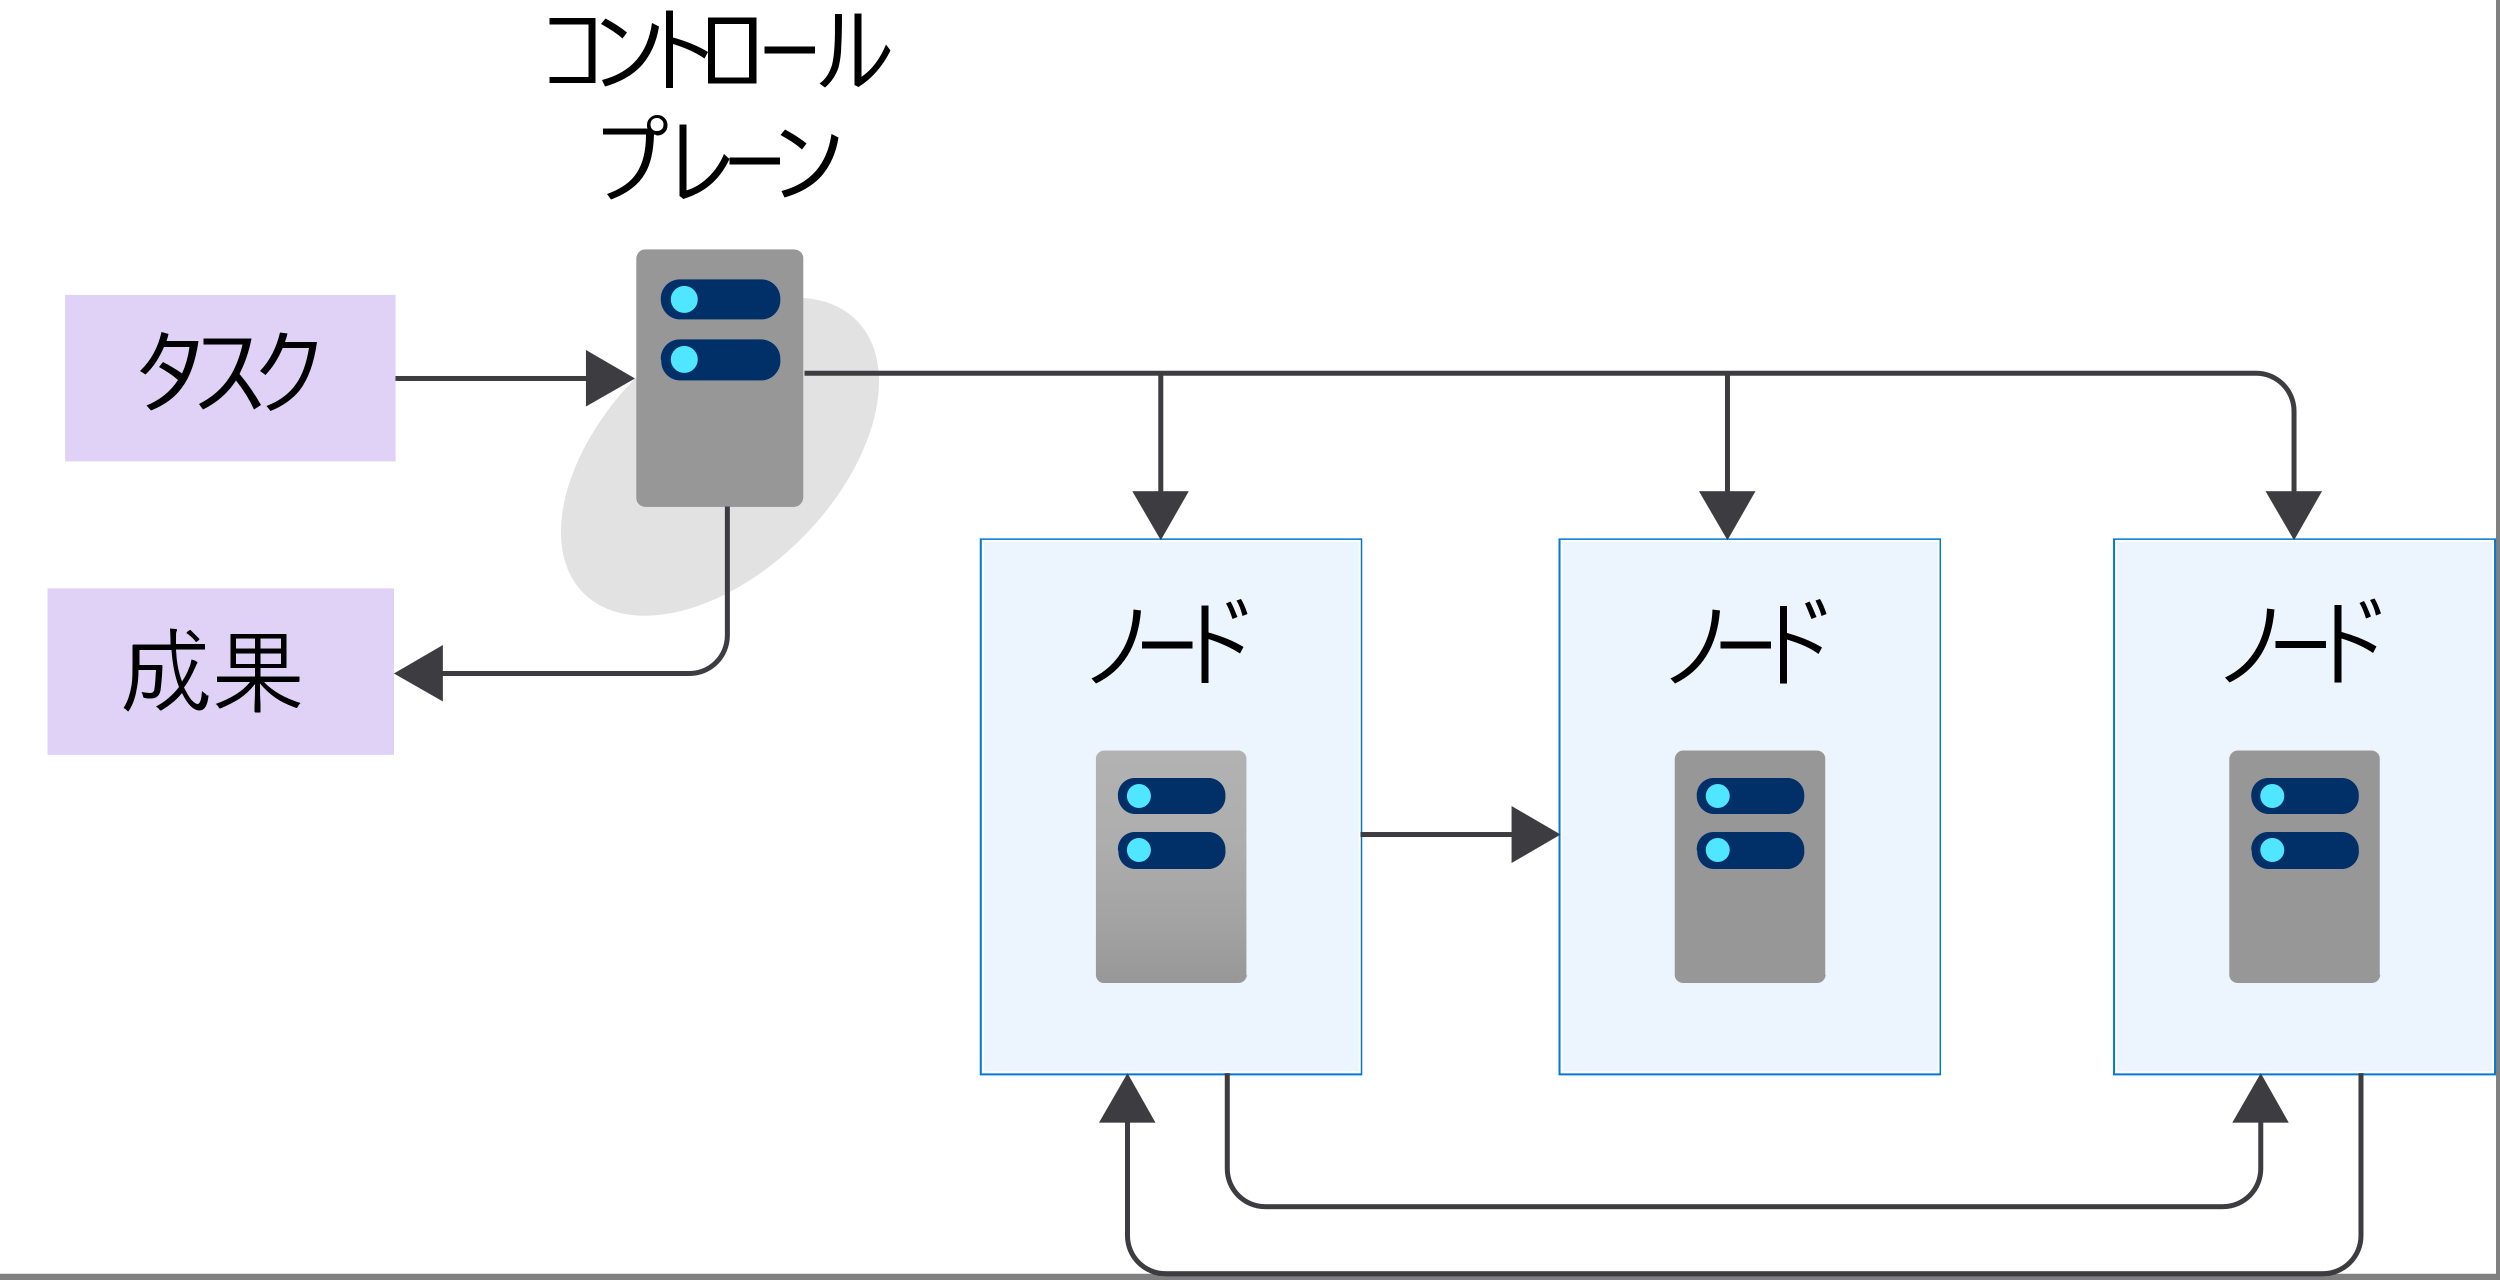 <?xml version="1.0" encoding="utf-8"?>
<!-- Generator: Adobe Illustrator 25.1.0, SVG Export Plug-In . SVG Version: 6.00 Build 0)  -->
<svg version="1.1" xmlns="http://www.w3.org/2000/svg" xmlns:xlink="http://www.w3.org/1999/xlink" x="0px" y="0px"
	 viewBox="0 0 500 256" style="enable-background:new 0 0 500 256;" xml:space="preserve">
<rect x="0" y="0" width="500" height="256" fill="#808080" stroke="none"/>
<style type="text/css">
	.st0{fill:#FFFFFF;}
	.st1{opacity:0.15;fill:#3C3C41;enable-background:new    ;}
	.st2{opacity:0.15;fill:#83B9F9;enable-background:new    ;}
	.st3{fill:#0078D4;}
	.st4{fill:url(#Shape_70_);}
	.st5{fill:#003067;}
	.st6{fill:#50E6FF;}
	.st7{fill:url(#Shape_71_);}
	.st8{fill:url(#Shape_72_);}
	.st9{fill:url(#Shape_73_);}
	.st10{fill:none;stroke:#3C3C41;}
	.st11{fill:#3C3C41;}
	.st12{opacity:0.23;fill:#773ADC;enable-background:new    ;}
	.st13{fill:#1E1E1E;}
	.st14{fill:url(#Shape_74_);}
	.st15{fill:url(#Shape_75_);}
	.st16{fill:url(#Shape_76_);}
	.st17{fill:url(#Shape_77_);}
	.st18{fill:none;}
</style>
<g id="source">
	<g id="Page-1">
		<g id="_x33_-diagram-cluster">
			<g id="Shapes">
				<rect id="Rectangle-path" class="st0" width="499.2" height="254.7"/>
				<g id="Group" transform="translate(100, 46.97)">
					
						<ellipse id="Oval" transform="matrix(0.707 -0.707 0.707 0.707 -18.5 44.089)" class="st0" cx="44" cy="44.4" rx="38.6" ry="23.1"/>
					
						<ellipse id="Oval_1_" transform="matrix(0.707 -0.707 0.707 0.707 -18.5 44.089)" class="st1" cx="44" cy="44.4" rx="38.6" ry="23.1"/>
				</g>
				<g id="Group_1_" transform="translate(195.455, 107.576)">
					<rect id="Rectangle-path_1_" x="1.1" y="0.6" class="st0" width="75.4" height="106.3"/>
					<rect id="Rectangle-path_2_" x="1.1" y="0.6" class="st2" width="75.4" height="106.3"/>
					<path id="Shape" class="st0" d="M76.3,0.8v105.9h-75V0.8H76.3z M76.7,0.4H0.9v106.7h75.8V0.4z"/>
					<path id="Shape_1_" class="st3" d="M76.7,0.4v106.7H0.9V0.4H76.7z M77,0.1H0.5v107.4H77V0.1z"/>
				</g>
				<g id="Group_2_" transform="translate(218.182, 150)">
					
						<linearGradient id="Shape_70_" gradientUnits="userSpaceOnUse" x1="-270.861" y1="369.261" x2="-270.861" y2="368.261" gradientTransform="matrix(30.208 0 0 -46.524 8198.114 17179.572)">
						<stop  offset="0" style="stop-color:#B3B2B3"/>
						<stop  offset="0.38" style="stop-color:#AFAEAF"/>
						<stop  offset="0.76" style="stop-color:#A2A2A2"/>
						<stop  offset="1" style="stop-color:#979797"/>
					</linearGradient>
					<path id="Shape_2_" class="st4" d="M31.2,45c-0.1,0.9-0.8,1.6-1.7,1.6H2.7C1.8,46.7,1,45.9,1,45V1.7C1,0.8,1.8,0.1,2.7,0.1
						h26.7c0.9,0,1.7,0.7,1.7,1.6V45z"/>
					<path id="Shape_3_" class="st5" d="M5.4,20c-0.1-1.9,1.3-3.5,3.2-3.6h15.1c1.9,0.1,3.3,1.8,3.2,3.6c0.2,1.9-1.2,3.6-3.1,3.8
						c0,0-0.1,0-0.1,0h-15c-1.9-0.1-3.3-1.7-3.2-3.6L5.4,20z"/>
					<path id="Shape_4_" class="st5" d="M5.4,9.2C5.3,7.3,6.7,5.7,8.6,5.6h15.1c1.9,0.1,3.3,1.7,3.2,3.6c0.1,1.9-1.3,3.5-3.2,3.6
						h-15C6.8,12.7,5.4,11.1,5.4,9.2L5.4,9.2z"/>
					<circle id="Oval_2_" class="st6" cx="9.6" cy="9.2" r="2.4"/>
					<circle id="Oval_3_" class="st6" cx="9.6" cy="20" r="2.4"/>
				</g>
				<g id="Group_3_" transform="translate(125.758, 48.485)">
					
						<linearGradient id="Shape_71_" gradientUnits="userSpaceOnUse" x1="-178.613" y1="456.332" x2="-178.613" y2="457.332" gradientTransform="matrix(33.449 0 0 -51.515 5992.555 24282.062)">
						<stop  offset="0" style="stop-color:#B3B2B3"/>
						<stop  offset="0.38" style="stop-color:#AFAEAF"/>
						<stop  offset="0.76" style="stop-color:#A2A2A2"/>
						<stop  offset="1" style="stop-color:#979797"/>
					</linearGradient>
					<path id="Shape_5_" class="st7" d="M34.9,51.1c-0.1,1-0.9,1.8-1.9,1.8H3.4c-1,0-1.9-0.7-1.9-1.8v-48c0.1-1,0.9-1.8,1.9-1.7H33
						c1,0,1.9,0.7,1.9,1.7V51.1z"/>
					<path id="Shape_6_" class="st5" d="M6.4,23.4c-0.1-2.1,1.5-3.9,3.6-4h16.7c2.1,0.2,3.7,1.9,3.6,4c0.1,1-0.2,2-0.9,2.8
						c-0.6,0.8-1.6,1.3-2.6,1.4l-0.1,0H10.1c-2.1-0.1-3.7-1.9-3.6-4L6.4,23.4z"/>
					<path id="Shape_7_" class="st5" d="M6.4,11.4c-0.1-2.1,1.5-3.9,3.6-4h16.7c2.1,0.1,3.7,1.9,3.6,4c0.1,2.1-1.5,3.9-3.6,4H10.1
						C8,15.3,6.4,13.5,6.4,11.4L6.4,11.4z"/>
					<circle id="Oval_4_" class="st6" cx="11.1" cy="11.4" r="2.7"/>
					<circle id="Oval_5_" class="st6" cx="11.1" cy="23.4" r="2.7"/>
				</g>
				<g id="Group_4_" transform="translate(310.606, 107.576)">
					<rect id="Rectangle-path_3_" x="1.7" y="0.6" class="st0" width="75.4" height="106.3"/>
					<rect id="Rectangle-path_4_" x="1.7" y="0.6" class="st2" width="75.4" height="106.3"/>
					<path id="Shape_8_" class="st0" d="M76.9,0.8v105.9h-75V0.8H76.9z M77.3,0.4H1.5v106.7h75.8L77.3,0.4L77.3,0.4z"/>
					<path id="Shape_9_" class="st3" d="M77.3,0.4v106.7H1.5V0.4H77.3z M77.7,0.1H1.1v107.4h76.5V0.1z"/>
				</g>
				<g id="Group_5_" transform="translate(334.848, 150)">
					
						<linearGradient id="Shape_72_" gradientUnits="userSpaceOnUse" x1="-387.528" y1="356.962" x2="-387.528" y2="357.962" gradientTransform="matrix(30.208 0 0 -46.524 11721.421 17179.572)">
						<stop  offset="0" style="stop-color:#B3B2B3"/>
						<stop  offset="0.38" style="stop-color:#AFAEAF"/>
						<stop  offset="0.76" style="stop-color:#A2A2A2"/>
						<stop  offset="1" style="stop-color:#979797"/>
					</linearGradient>
					<path id="Shape_10_" class="st8" d="M30.3,45c-0.1,0.9-0.8,1.6-1.7,1.6H1.8c-0.9,0-1.7-0.7-1.7-1.6V1.7
						c0.1-0.9,0.8-1.6,1.7-1.6h26.7c0.9,0,1.7,0.7,1.7,1.6V45z"/>
					<path id="Shape_11_" class="st5" d="M4.5,20c-0.1-1.9,1.3-3.5,3.2-3.6h15.1c1.9,0.1,3.3,1.8,3.2,3.6c0.2,1.9-1.2,3.6-3.1,3.8
						c0,0-0.1,0-0.1,0h-15c-1.9-0.1-3.3-1.7-3.2-3.6L4.5,20z"/>
					<path id="Shape_12_" class="st5" d="M4.5,9.2C4.4,7.3,5.8,5.7,7.7,5.6h15.1c1.9,0.1,3.3,1.7,3.2,3.6c0.1,1.9-1.3,3.5-3.2,3.6
						h-15C5.9,12.7,4.5,11.1,4.5,9.2L4.5,9.2z"/>
					<circle id="Oval_6_" class="st6" cx="8.7" cy="9.2" r="2.4"/>
					<circle id="Oval_7_" class="st6" cx="8.7" cy="20" r="2.4"/>
				</g>
				<g id="Group_6_" transform="translate(421.212, 107.576)">
					<rect id="Rectangle-path_5_" x="2" y="0.6" class="st0" width="75.4" height="106.3"/>
					<rect id="Rectangle-path_6_" x="2" y="0.6" class="st2" width="75.4" height="106.3"/>
					<path id="Shape_13_" class="st0" d="M77.2,0.8v105.9h-75V0.8H77.2z M77.6,0.4H1.8v106.7h75.8V0.4z"/>
					<path id="Shape_14_" class="st3" d="M77.6,0.4v106.7H1.8V0.4H77.6z M78,0.1H1.4v107.4H78V0.1z"/>
				</g>
				<g id="Group_7_" transform="translate(445.455, 150)">
					
						<linearGradient id="Shape_73_" gradientUnits="userSpaceOnUse" x1="-498.134" y1="356.962" x2="-498.134" y2="357.962" gradientTransform="matrix(30.208 0 0 -46.524 15062.866 17179.572)">
						<stop  offset="0" style="stop-color:#B3B2B3"/>
						<stop  offset="0.38" style="stop-color:#AFAEAF"/>
						<stop  offset="0.76" style="stop-color:#A2A2A2"/>
						<stop  offset="1" style="stop-color:#979797"/>
					</linearGradient>
					<path id="Shape_15_" class="st9" d="M30.6,45c-0.1,0.9-0.8,1.6-1.7,1.6H2.1c-0.9,0-1.7-0.7-1.7-1.6V1.7
						c0.1-0.9,0.8-1.6,1.7-1.6h26.7c0.9,0,1.7,0.7,1.7,1.6V45z"/>
					<path id="Shape_16_" class="st5" d="M4.8,20c-0.1-1.9,1.3-3.5,3.2-3.6h15.1c1.9,0.1,3.3,1.8,3.2,3.6c0.2,1.9-1.2,3.6-3.1,3.8
						c0,0-0.1,0-0.1,0h-15c-1.9-0.1-3.3-1.7-3.2-3.6L4.8,20z"/>
					<path id="Shape_17_" class="st5" d="M4.8,9.2C4.7,7.3,6.1,5.7,8,5.6h15.1c1.9,0.1,3.3,1.7,3.2,3.6c0.1,1.9-1.3,3.5-3.2,3.6h-15
						C6.2,12.7,4.8,11.1,4.8,9.2L4.8,9.2z"/>
					<circle id="Oval_8_" class="st6" cx="9" cy="9.2" r="2.4"/>
					<circle id="Oval_9_" class="st6" cx="9" cy="20" r="2.4"/>
				</g>
				<g id="Group_8_" transform="translate(271.212, 160.606)">
					<path id="Shape_18_" class="st10" d="M0.9,6.3h31.8"/>
					<polygon id="Shape_19_" class="st11" points="31.1,12 40.9,6.3 31.1,0.6 					"/>
				</g>
				<g id="Group_9_" transform="translate(245.455, 213.636)">
					<path id="Shape_20_" class="st10" d="M0,1v19.1c0,4.2,3.4,7.6,7.6,7.6h191.5c4.2,0,7.6-3.4,7.6-7.6V9.2"/>
					<polygon id="Shape_21_" class="st11" points="212.3,10.9 206.7,1 201,10.9 					"/>
				</g>
				<g id="Group_10_" transform="translate(219.697, 213.636)">
					<path id="Shape_22_" class="st10" d="M5.8,9.2v24.3c0,4.2,3.4,7.6,7.6,7.6h231.5c4.2,0,7.6-3.4,7.6-7.6V1"/>
					<polygon id="Shape_23_" class="st11" points="0.1,10.9 5.8,1 11.4,10.9 					"/>
				</g>
				<g id="Group_11_" transform="translate(160.606, 74.242)">
					<path id="Shape_24_" class="st10" d="M0.3,0.4h290.3c4.2,0,7.6,3.4,7.6,7.6v17.6"/>
					<polygon id="Shape_25_" class="st11" points="292.5,24 298.2,33.8 303.8,24 					"/>
				</g>
				<g id="Group_12_" transform="translate(225.758, 74.242)">
					<path id="Shape_26_" class="st10" d="M6.4,0.4v25.2"/>
					<polygon id="Shape_27_" class="st11" points="0.7,24 6.4,33.8 12,24 					"/>
				</g>
				<g id="Group_13_" transform="translate(339.394, 74.242)">
					<path id="Shape_28_" class="st10" d="M6.1,0.4v25.2"/>
					<polygon id="Shape_29_" class="st11" points="0.4,24 6.1,33.8 11.7,24 					"/>
				</g>
				<g id="Group_14_" transform="translate(12.121, 57.576)">
					<rect id="Rectangle-path_7_" x="0.9" y="1.4" class="st0" width="66.1" height="33.3"/>
					<rect id="Rectangle-path_8_" x="0.9" y="1.4" class="st12" width="66.1" height="33.3"/>
				</g>
				<g id="Group_15_" transform="translate(0, 116.667)">
					<rect id="Rectangle-path_9_" y="1" class="st0" width="78.8" height="33.3"/>
					<rect id="Rectangle-path_10_" y="1" class="st12" width="78.8" height="33.3"/>
				</g>
				<g id="Group_16_" transform="translate(78.788, 69.697)">
					<path id="Shape_30_" class="st10" d="M0.3,6H40"/>
					<polygon id="Shape_31_" class="st11" points="38.4,11.6 48.2,6 38.4,0.3 					"/>
				</g>
				<g id="Group_17_" transform="translate(77.273, 100)">
					<path id="Shape_32_" class="st10" d="M68.2,1.3v25.8c0,4.2-3.4,7.6-7.6,7.6H9.7"/>
					<polygon id="Shape_33_" class="st11" points="11.3,29 1.5,34.7 11.3,40.3 					"/>
				</g>
			</g>
			<g id="Text" transform="translate(12.121, 1.515)">
				<g id="Group_18_" transform="translate(201.515, 119.697)">
					<path id="Shape_34_" class="st13" d="M10.3,14.5H8.5L1.9,4.3C1.8,4.1,1.6,3.8,1.5,3.5H1.5c0.1,0.6,0.1,1.2,0.1,1.7v9.2H0V1.7H2
						l6.4,10c0.3,0.4,0.4,0.7,0.5,0.9h0c-0.1-0.6-0.1-1.2-0.1-1.9v-9h1.5L10.3,14.5z"/>
					<path id="Shape_35_" class="st13" d="M17.2,14.7c-1.2,0.1-2.4-0.4-3.2-1.3c-0.8-0.9-1.3-2.1-1.2-3.4c-0.1-1.3,0.4-2.6,1.3-3.6
						c0.9-0.9,2.1-1.3,3.4-1.3c1.2-0.1,2.4,0.4,3.2,1.3c0.8,1,1.2,2.2,1.1,3.5c0.1,1.3-0.4,2.5-1.2,3.5
						C19.7,14.3,18.5,14.7,17.2,14.7z M17.4,6.4c-0.8,0-1.7,0.3-2.2,1C14.5,8.1,14.3,9,14.3,10c-0.1,0.9,0.2,1.8,0.8,2.5
						c0.6,0.6,1.4,1,2.2,0.9c0.8,0.1,1.6-0.3,2.2-0.9c0.5-0.8,0.8-1.7,0.8-2.6c0.1-0.9-0.2-1.9-0.8-2.6C19,6.7,18.2,6.3,17.4,6.4z"
						/>
					<path id="Shape_36_" class="st13" d="M31.9,14.5h-1.5v-1.5h0c-0.6,1.1-1.8,1.8-3.1,1.8c-1.1,0-2.1-0.4-2.7-1.2
						c-0.7-0.9-1.1-2.1-1-3.3c-0.1-1.3,0.3-2.6,1.1-3.6c0.7-0.9,1.9-1.4,3-1.4c1.1-0.1,2.2,0.5,2.7,1.5h0V1h1.5L31.9,14.5z
						 M30.4,10.4V9c0-0.7-0.2-1.4-0.7-1.9c-0.5-0.5-1.2-0.8-1.8-0.8c-0.8,0-1.6,0.3-2.1,1c-0.5,0.8-0.8,1.7-0.8,2.7
						c0,0.9,0.2,1.8,0.7,2.5c0.5,0.6,1.2,0.9,2,0.9c0.8,0,1.5-0.3,2-0.9C30.2,12,30.4,11.2,30.4,10.4z"/>
					<path id="Shape_37_" class="st13" d="M42.1,10.3h-6.4c0,0.9,0.3,1.7,0.8,2.3c0.6,0.6,1.3,0.9,2.1,0.8c1,0,2-0.4,2.8-1v1.4
						c-0.9,0.6-2,0.9-3.2,0.9c-1.1,0.1-2.3-0.4-3-1.2c-0.8-1-1.2-2.2-1.1-3.5c-0.1-1.3,0.4-2.5,1.2-3.5c0.7-0.9,1.8-1.4,3-1.3
						c1-0.1,2.1,0.4,2.8,1.2c0.7,0.9,1,2.1,1,3.2L42.1,10.3z M40.6,9.1c0-0.7-0.2-1.4-0.6-2c-0.4-0.5-1-0.7-1.7-0.7
						c-0.7,0-1.3,0.3-1.7,0.7c-0.5,0.5-0.8,1.2-0.9,1.9H40.6z"/>
				</g>
				<g id="Group_19_" transform="translate(101.515, 0)">
					<path id="Shape_38_" class="st13" d="M10.8,13.4c-1.1,0.5-2.3,0.8-3.5,0.7c-1.6,0.1-3.2-0.6-4.3-1.7c-1.1-1.3-1.7-2.9-1.6-4.6
						C1.2,6,1.9,4.2,3.1,2.9C4.4,1.6,6,0.9,7.8,1c1,0,2,0.1,3,0.5v1.6c-0.9-0.5-2-0.8-3-0.8C6.4,2.3,5.1,2.8,4.2,3.8
						C3.3,4.9,2.8,6.3,2.9,7.7c-0.1,1.4,0.4,2.7,1.3,3.7c0.9,0.9,2.1,1.4,3.3,1.4c1.2,0,2.3-0.3,3.3-0.9V13.4z"/>
					<path id="Shape_39_" class="st13" d="M17,14.2c-1.2,0.1-2.4-0.4-3.2-1.3c-0.8-0.9-1.3-2.1-1.2-3.4c-0.1-1.3,0.4-2.6,1.3-3.6
						C14.7,5,16,4.6,17.2,4.6c1.2-0.1,2.3,0.4,3.2,1.3c0.8,1,1.2,2.2,1.1,3.5c0.1,1.3-0.4,2.5-1.2,3.5C19.4,13.7,18.2,14.2,17,14.2z
						 M17.1,5.9c-0.8,0-1.7,0.3-2.2,1c-0.6,0.7-0.9,1.7-0.8,2.6c-0.1,0.9,0.2,1.8,0.8,2.5c0.6,0.6,1.4,1,2.2,0.9
						c0.8,0.1,1.6-0.3,2.2-0.9c0.5-0.8,0.8-1.7,0.8-2.6c0.1-0.9-0.2-1.9-0.8-2.6C18.7,6.2,17.9,5.8,17.1,5.9z"/>
					<path id="Shape_40_" class="st13" d="M31.4,13.9h-1.5V8.8c0-1.9-0.7-2.9-2.1-2.9c-0.7,0-1.4,0.3-1.8,0.8
						c-0.5,0.6-0.7,1.3-0.7,2.1v5.2h-1.5V4.8h1.5v1.5h0c0.6-1.1,1.7-1.8,3-1.7c0.9-0.1,1.7,0.3,2.3,1c0.6,0.8,0.9,1.8,0.8,2.8V13.9z
						"/>
					<path id="Shape_41_" class="st13" d="M38.4,13.9c-0.4,0.2-0.9,0.3-1.4,0.3c-1.6,0-2.4-0.9-2.4-2.7V6.1H33V4.8h1.6V2.6l1.5-0.5
						v2.7h2.3v1.2h-2.3v5.1c0,0.5,0.1,0.9,0.3,1.3c0.3,0.3,0.6,0.4,1,0.4c0.3,0,0.7-0.1,1-0.3L38.4,13.9z"/>
					<path id="Shape_42_" class="st13" d="M45,6.3C44.7,6.1,44.3,6,43.9,6c-0.6,0-1.2,0.3-1.6,0.9c-0.5,0.7-0.7,1.6-0.6,2.4v4.6
						h-1.5V4.8h1.5v1.9h0c0.2-0.6,0.5-1.1,0.9-1.5c0.4-0.3,0.9-0.5,1.4-0.5c0.3,0,0.6,0,0.9,0.1L45,6.3z"/>
					<path id="Shape_43_" class="st13" d="M50.4,14.2c-1.2,0.1-2.4-0.4-3.2-1.3c-0.8-0.9-1.3-2.1-1.2-3.4c-0.1-1.3,0.4-2.6,1.3-3.6
						c0.9-0.9,2.1-1.3,3.4-1.3C51.8,4.6,53,5,53.8,5.9c0.8,1,1.2,2.2,1.1,3.5c0.1,1.3-0.4,2.5-1.2,3.5
						C52.9,13.7,51.7,14.2,50.4,14.2z M50.5,5.9c-0.8,0-1.7,0.3-2.2,1c-0.6,0.7-0.9,1.7-0.8,2.6c-0.1,0.9,0.2,1.8,0.8,2.5
						c0.6,0.6,1.4,1,2.2,0.9c0.8,0.1,1.6-0.3,2.2-0.9c0.5-0.8,0.8-1.7,0.8-2.6c0.1-0.9-0.2-1.9-0.8-2.6C52.2,6.2,51.4,5.8,50.5,5.9z
						"/>
					<polygon id="Shape_44_" class="st13" points="58.7,13.9 57.3,13.9 57.3,0.5 58.7,0.5 					"/>
					<path id="Shape_45_" class="st13" d="M11.2,34.4L11.2,34.4l0,5.5H9.7V26.7h1.5v1.6h0c0.6-1.2,1.8-1.9,3.1-1.8
						c1.1-0.1,2.1,0.4,2.7,1.2c0.7,0.9,1,2.1,1,3.3c0.1,1.3-0.3,2.6-1.1,3.7c-0.7,0.9-1.9,1.4-3,1.4C12.8,36,11.8,35.4,11.2,34.4z
						 M11.2,30.8V32c0,0.7,0.2,1.4,0.7,1.9c0.5,0.5,1.3,0.8,2,0.8c0.8,0,1.5-0.4,1.9-1c0.5-0.8,0.8-1.8,0.8-2.8
						c0-0.9-0.2-1.7-0.7-2.4c-0.5-0.6-1.2-0.9-1.9-0.9c-0.8,0-1.5,0.3-2,0.9C11.4,29.2,11.2,30,11.2,30.8z"/>
					<polygon id="Shape_46_" class="st13" points="21.9,35.8 20.4,35.8 20.4,22.3 21.9,22.3 					"/>
					<path id="Shape_47_" class="st13" d="M31.3,35.8h-1.5v-1.4h0c-0.5,1-1.6,1.7-2.8,1.6c-0.8,0-1.5-0.2-2.1-0.7
						c-0.5-0.5-0.8-1.2-0.8-1.9c0-1.7,1-2.7,3-3l2.7-0.4c0-1.5-0.6-2.3-1.9-2.3c-1.1,0-2.1,0.4-3,1.1v-1.5c0.9-0.6,2-0.9,3.1-0.9
						c2.1,0,3.2,1.1,3.2,3.4L31.3,35.8z M29.9,31.2l-2.2,0.3c-0.5,0-1.1,0.2-1.5,0.5c-0.4,0.3-0.6,0.8-0.5,1.3
						c0,0.4,0.2,0.8,0.5,1.1c0.4,0.3,0.8,0.4,1.3,0.4c0.7,0,1.3-0.3,1.8-0.8c0.5-0.5,0.7-1.2,0.7-1.9V31.2z"/>
					<path id="Shape_48_" class="st13" d="M41.6,35.8h-1.5v-5.2c0-1.9-0.7-2.9-2.1-2.9c-0.7,0-1.4,0.3-1.8,0.8
						c-0.5,0.6-0.7,1.3-0.7,2.1v5.2h-1.5v-9.1h1.5v1.5h0c0.6-1.1,1.7-1.8,3-1.7c0.9-0.1,1.7,0.3,2.3,1c0.6,0.8,0.9,1.8,0.8,2.8V35.8
						z"/>
					<path id="Shape_49_" class="st13" d="M51.7,31.6h-6.4c0,0.9,0.3,1.7,0.8,2.3c0.6,0.6,1.3,0.9,2.1,0.8c1,0,2-0.4,2.8-1v1.4
						c-0.9,0.6-2,0.9-3.2,0.9c-1.1,0.1-2.3-0.4-3-1.2c-0.8-1-1.2-2.2-1.1-3.5c-0.1-1.3,0.4-2.5,1.2-3.5c0.7-0.9,1.8-1.4,3-1.3
						c1-0.1,2.1,0.4,2.8,1.2c0.7,0.9,1,2.1,1,3.2L51.7,31.6z M50.2,30.3c0-0.7-0.2-1.4-0.6-2c-0.4-0.5-1-0.7-1.7-0.7
						c-0.7,0-1.3,0.3-1.8,0.7c-0.5,0.5-0.8,1.2-0.9,1.9L50.2,30.3z"/>
				</g>
				<g id="Group_20_" transform="translate(316.667, 119.697)">
					<path id="Shape_50_" class="st13" d="M10.9,14.5H9.1L2.5,4.3C2.4,4.1,2.2,3.8,2.1,3.5H2.1c0.1,0.6,0.1,1.2,0.1,1.7v9.2H0.6V1.7
						h1.9l6.4,10c0.3,0.4,0.4,0.7,0.5,0.9h0c-0.1-0.6-0.1-1.2-0.1-1.9v-9h1.5L10.9,14.5z"/>
					<path id="Shape_51_" class="st13" d="M17.8,14.7c-1.2,0.1-2.4-0.4-3.2-1.3c-0.8-0.9-1.3-2.1-1.2-3.4c-0.1-1.3,0.4-2.6,1.3-3.6
						c0.9-0.9,2.1-1.3,3.4-1.3c1.2-0.1,2.4,0.4,3.2,1.3c0.8,1,1.2,2.2,1.1,3.5c0.1,1.3-0.4,2.5-1.2,3.5
						C20.3,14.3,19.1,14.7,17.8,14.7z M18,6.4c-0.8,0-1.7,0.3-2.2,1C15.2,8.1,14.9,9,14.9,10c-0.1,0.9,0.2,1.8,0.8,2.5
						c0.6,0.6,1.4,1,2.2,0.9c0.8,0.1,1.6-0.3,2.2-0.9c0.5-0.8,0.8-1.7,0.8-2.6c0.1-0.9-0.2-1.9-0.8-2.6C19.6,6.7,18.8,6.3,18,6.4z"
						/>
					<path id="Shape_52_" class="st13" d="M32.5,14.5H31v-1.5h0c-0.6,1.1-1.8,1.8-3.1,1.8c-1.1,0-2.1-0.4-2.7-1.2
						c-0.7-0.9-1.1-2.1-1-3.3c-0.1-1.3,0.3-2.6,1.1-3.6c0.7-0.9,1.9-1.4,3-1.4c1.1-0.1,2.2,0.5,2.7,1.5h0V1h1.5L32.5,14.5z M31,10.4
						V9c0-0.7-0.2-1.4-0.7-1.9c-0.5-0.5-1.2-0.8-1.8-0.8c-0.8,0-1.6,0.3-2.1,1c-0.5,0.8-0.8,1.7-0.8,2.7c0,0.9,0.2,1.8,0.7,2.5
						c0.5,0.6,1.2,0.9,2,0.9c0.8,0,1.5-0.3,2-0.9C30.8,12,31,11.2,31,10.4z"/>
					<path id="Shape_53_" class="st13" d="M42.7,10.3h-6.4c0,0.9,0.3,1.7,0.8,2.3c0.6,0.6,1.3,0.9,2.1,0.8c1,0,2-0.4,2.8-1v1.4
						c-0.9,0.6-2,0.9-3.2,0.9c-1.1,0.1-2.3-0.4-3-1.2c-0.8-1-1.2-2.2-1.1-3.5c-0.1-1.3,0.4-2.5,1.2-3.5c0.7-0.9,1.8-1.4,3-1.3
						c1-0.1,2.1,0.4,2.8,1.2c0.7,0.9,1,2.1,1,3.2L42.7,10.3z M41.2,9.1c0-0.7-0.2-1.4-0.6-2c-0.4-0.5-1-0.7-1.7-0.7
						c-0.7,0-1.3,0.3-1.8,0.7c-0.5,0.5-0.8,1.2-0.9,1.9H41.2z"/>
				</g>
				<g id="Group_21_" transform="translate(427.273, 119.697)">
					<path id="Shape_54_" class="st13" d="M11.2,14.5H9.4L2.8,4.3C2.7,4.1,2.5,3.8,2.4,3.5H2.4c0.1,0.6,0.1,1.2,0.1,1.7v9.2H0.9V1.7
						h1.9l6.4,10c0.3,0.4,0.4,0.7,0.5,0.9h0c-0.1-0.6-0.1-1.2-0.1-1.9v-9h1.5L11.2,14.5z"/>
					<path id="Shape_55_" class="st13" d="M18.2,14.7c-1.2,0.1-2.4-0.4-3.2-1.3c-0.8-0.9-1.3-2.1-1.2-3.4c-0.1-1.3,0.4-2.6,1.3-3.6
						c0.9-0.9,2.1-1.3,3.4-1.3c1.2-0.1,2.3,0.4,3.2,1.3c0.8,1,1.2,2.2,1.1,3.5c0.1,1.3-0.4,2.5-1.2,3.5
						C20.6,14.3,19.4,14.7,18.2,14.7z M18.3,6.4c-0.8,0-1.7,0.3-2.2,1C15.5,8.1,15.2,9,15.2,10c-0.1,0.9,0.2,1.8,0.8,2.5
						c0.6,0.6,1.4,1,2.2,0.9c0.8,0.1,1.6-0.3,2.2-0.9c0.5-0.8,0.8-1.7,0.8-2.6C21.2,9,21,8.1,20.4,7.3C19.9,6.7,19.1,6.3,18.3,6.4z"
						/>
					<path id="Shape_56_" class="st13" d="M32.8,14.5h-1.5v-1.5h0c-0.6,1.1-1.8,1.8-3.1,1.8c-1.1,0-2.1-0.4-2.7-1.2
						c-0.7-0.9-1.1-2.1-1-3.3c-0.1-1.3,0.3-2.6,1.1-3.6c0.7-0.9,1.9-1.4,3-1.4c1.1-0.1,2.2,0.5,2.7,1.5h0V1h1.5L32.8,14.5z
						 M31.3,10.4V9c0-0.7-0.2-1.4-0.7-1.9c-0.5-0.5-1.2-0.8-1.8-0.8c-0.8,0-1.6,0.3-2.1,1c-0.5,0.8-0.8,1.7-0.8,2.7
						c0,0.9,0.2,1.8,0.7,2.5c0.5,0.6,1.2,0.9,2,0.9c0.8,0,1.5-0.3,2-0.9C31.1,12,31.3,11.2,31.3,10.4z"/>
					<path id="Shape_57_" class="st13" d="M43,10.3h-6.4c0,0.9,0.3,1.7,0.8,2.3c0.6,0.6,1.3,0.9,2.1,0.8c1,0,2-0.4,2.8-1v1.4
						c-0.9,0.6-2,0.9-3.2,0.9c-1.1,0.1-2.3-0.4-3-1.2c-0.8-1-1.2-2.2-1.1-3.5c-0.1-1.3,0.4-2.5,1.2-3.5c0.7-0.9,1.8-1.4,3-1.3
						c1-0.1,2.1,0.4,2.8,1.2c0.7,0.9,1,2.1,1,3.2L43,10.3z M41.5,9.1c0-0.7-0.2-1.4-0.6-2c-0.4-0.5-1-0.7-1.7-0.7
						c-0.7,0-1.3,0.3-1.8,0.7c-0.5,0.5-0.8,1.2-0.9,1.9H41.5z"/>
				</g>
				<g id="Group_22_" transform="translate(13.636, 65.152)">
					<polygon id="Shape_58_" class="st13" points="8.9,3.1 5.2,3.1 5.2,14.5 3.7,14.5 3.7,3.1 0.1,3.1 0.1,1.8 8.9,1.8 					"/>
					<path id="Shape_59_" class="st13" d="M15.2,14.5h-1.5v-1.4h0c-0.5,1-1.6,1.7-2.8,1.6c-0.8,0-1.5-0.2-2.1-0.7
						C8.2,13.5,8,12.8,8,12.1c0-1.7,1-2.7,3-3l2.7-0.4c0-1.5-0.6-2.3-1.9-2.3c-1.1,0-2.1,0.4-3,1.1V6.1c0.9-0.6,2-0.9,3.1-0.9
						c2.1,0,3.2,1.1,3.2,3.4L15.2,14.5z M13.7,9.9l-2.2,0.3c-0.5,0-1.1,0.2-1.5,0.5C9.6,11,9.4,11.5,9.5,12c0,0.4,0.2,0.8,0.5,1.1
						c0.4,0.3,0.8,0.4,1.3,0.4c0.7,0,1.3-0.3,1.8-0.8c0.5-0.5,0.7-1.2,0.7-1.9V9.9z"/>
					<path id="Shape_60_" class="st13" d="M17.4,14.2v-1.6c0.8,0.6,1.7,0.9,2.6,0.9c1.3,0,1.9-0.4,1.9-1.3c0-0.2-0.1-0.4-0.2-0.6
						c-0.1-0.2-0.3-0.3-0.4-0.5c-0.2-0.1-0.4-0.3-0.7-0.4c-0.3-0.1-0.5-0.2-0.8-0.3c-0.4-0.1-0.7-0.3-1.1-0.5
						c-0.3-0.1-0.5-0.3-0.8-0.6c-0.2-0.2-0.4-0.4-0.5-0.7c-0.1-0.3-0.2-0.6-0.2-0.9c0-0.4,0.1-0.8,0.3-1.1c0.2-0.3,0.5-0.6,0.8-0.8
						c0.3-0.2,0.7-0.4,1.1-0.5c0.4-0.1,0.9-0.2,1.3-0.2c0.7,0,1.4,0.1,2.1,0.4v1.5c-0.7-0.4-1.5-0.7-2.3-0.7c-0.2,0-0.5,0-0.7,0.1
						c-0.2,0.1-0.4,0.1-0.6,0.3C19.2,6.9,19.1,7,19,7.2c-0.1,0.2-0.1,0.3-0.1,0.5c0,0.2,0,0.4,0.1,0.6c0.1,0.2,0.2,0.3,0.4,0.4
						C19.6,8.9,19.8,9,20,9.1c0.2,0.1,0.5,0.2,0.8,0.3c0.4,0.1,0.7,0.3,1.1,0.5c0.3,0.1,0.6,0.3,0.8,0.6c0.2,0.2,0.4,0.4,0.5,0.7
						c0.1,0.3,0.2,0.6,0.2,0.9c0,0.4-0.1,0.8-0.3,1.2c-0.2,0.3-0.5,0.6-0.8,0.8c-0.4,0.2-0.7,0.4-1.1,0.5c-0.4,0.1-0.9,0.2-1.4,0.2
						C19,14.7,18.1,14.6,17.4,14.2z"/>
					<polygon id="Shape_61_" class="st13" points="33.2,14.5 31.1,14.5 27.1,10.1 27.1,10.1 27.1,14.5 25.6,14.5 25.6,1.1 27.1,1.1 
						27.1,9.6 27.1,9.6 30.9,5.4 32.8,5.4 28.6,9.8 					"/>
					<path id="Shape_62_" class="st13" d="M34.1,14.2v-1.6c0.8,0.6,1.7,0.9,2.6,0.9c1.3,0,1.9-0.4,1.9-1.3c0-0.2,0-0.4-0.2-0.6
						c-0.1-0.2-0.3-0.3-0.4-0.5c-0.2-0.1-0.4-0.3-0.7-0.4c-0.3-0.1-0.5-0.2-0.8-0.3c-0.4-0.1-0.7-0.3-1.1-0.5
						c-0.3-0.1-0.5-0.3-0.8-0.6c-0.2-0.2-0.4-0.4-0.5-0.7c-0.1-0.3-0.2-0.6-0.2-0.9c0-0.4,0.1-0.8,0.3-1.1c0.2-0.3,0.5-0.6,0.8-0.8
						c0.3-0.2,0.7-0.4,1.1-0.5c0.4-0.1,0.9-0.2,1.3-0.2c0.7,0,1.4,0.1,2.1,0.4v1.5c-0.7-0.4-1.5-0.7-2.3-0.7c-0.2,0-0.5,0-0.7,0.1
						c-0.2,0.1-0.4,0.1-0.6,0.3C36,6.9,35.9,7,35.8,7.2c-0.1,0.2-0.1,0.3-0.1,0.5c0,0.2,0,0.4,0.1,0.6c0.1,0.2,0.2,0.3,0.4,0.4
						c0.2,0.1,0.4,0.2,0.6,0.3c0.2,0.1,0.5,0.2,0.8,0.3c0.4,0.1,0.7,0.3,1.1,0.5c0.3,0.1,0.6,0.3,0.8,0.6c0.2,0.2,0.4,0.4,0.5,0.7
						c0.1,0.3,0.2,0.6,0.2,0.9c0,0.4-0.1,0.8-0.3,1.2c-0.2,0.3-0.5,0.6-0.8,0.8c-0.4,0.2-0.7,0.4-1.1,0.5c-0.4,0.1-0.9,0.2-1.4,0.2
						C35.7,14.7,34.9,14.6,34.1,14.2z"/>
				</g>
				<g id="Group_23_" transform="translate(0, 125.758)">
					<path id="Shape_63_" class="st13" d="M10,13.6H8.2l-2.1-3.6C5.9,9.8,5.7,9.5,5.5,9.2C5.4,9,5.2,8.8,5,8.6
						C4.8,8.5,4.6,8.4,4.3,8.3C4.1,8.3,3.8,8.2,3.6,8.2H2.4v5.4H0.9V0.9h3.8c0.5,0,1,0.1,1.5,0.2c0.4,0.1,0.9,0.3,1.2,0.6
						C7.8,2,8.1,2.4,8.3,2.8c0.2,0.5,0.3,1,0.3,1.5c0,0.4-0.1,0.8-0.2,1.2C8.2,5.9,8,6.2,7.8,6.5C7.5,6.8,7.2,7.1,6.9,7.3
						C6.5,7.5,6.1,7.6,5.7,7.7v0C5.9,7.8,6.1,8,6.3,8.1c0.2,0.1,0.3,0.3,0.5,0.4C6.9,8.7,7,8.9,7.2,9.1c0.1,0.2,0.3,0.5,0.5,0.7
						L10,13.6z M2.4,2.3v4.6h2c0.4,0,0.7-0.1,1-0.2C5.7,6.6,6,6.4,6.3,6.2C6.5,6,6.7,5.7,6.8,5.4C6.9,5.1,7,4.8,7,4.4
						c0-0.6-0.2-1.2-0.7-1.6C5.8,2.4,5.1,2.2,4.4,2.3H2.4z"/>
					<path id="Shape_64_" class="st13" d="M18.3,9.5h-6.4c0,0.9,0.3,1.7,0.8,2.3c0.6,0.6,1.3,0.9,2.1,0.8c1,0,2-0.4,2.8-1V13
						c-0.9,0.6-2,0.9-3.2,0.9c-1.1,0.1-2.3-0.4-3-1.2c-0.8-1-1.2-2.2-1.1-3.5c-0.1-1.3,0.4-2.5,1.2-3.5c0.7-0.9,1.8-1.4,3-1.3
						c1-0.1,2.1,0.4,2.8,1.2c0.7,0.9,1,2.1,1,3.2L18.3,9.5z M16.8,8.2c0-0.7-0.2-1.4-0.6-2c-0.4-0.5-1-0.7-1.7-0.7
						c-0.7,0-1.3,0.3-1.7,0.7c-0.5,0.5-0.8,1.2-0.9,1.9L16.8,8.2z"/>
					<path id="Shape_65_" class="st13" d="M20,13.3v-1.6c0.8,0.6,1.7,0.9,2.6,0.9c1.3,0,1.9-0.4,1.9-1.3c0-0.2,0-0.4-0.2-0.6
						c-0.1-0.2-0.3-0.3-0.4-0.5c-0.2-0.1-0.4-0.3-0.7-0.4c-0.3-0.1-0.5-0.2-0.8-0.3c-0.4-0.1-0.7-0.3-1.1-0.5
						c-0.3-0.1-0.5-0.3-0.8-0.6c-0.2-0.2-0.4-0.4-0.5-0.7C20.1,7.6,20,7.3,20,7c0-0.4,0.1-0.8,0.3-1.1c0.2-0.3,0.5-0.6,0.8-0.8
						c0.3-0.2,0.7-0.4,1.1-0.5c0.4-0.1,0.9-0.2,1.3-0.2c0.7,0,1.4,0.1,2.1,0.4v1.5c-0.7-0.4-1.5-0.7-2.3-0.7c-0.2,0-0.5,0-0.7,0.1
						c-0.2,0.1-0.4,0.1-0.6,0.3c-0.1,0.1-0.3,0.2-0.4,0.4c-0.1,0.2-0.1,0.3-0.1,0.5c0,0.2,0,0.4,0.1,0.6c0.1,0.2,0.2,0.3,0.4,0.4
						c0.2,0.1,0.4,0.2,0.6,0.3c0.2,0.1,0.5,0.2,0.8,0.3c0.4,0.1,0.7,0.3,1.1,0.5c0.3,0.1,0.6,0.3,0.8,0.6c0.2,0.2,0.4,0.4,0.5,0.7
						c0.3,0.7,0.2,1.5-0.1,2.1c-0.2,0.3-0.5,0.6-0.8,0.8c-0.4,0.2-0.7,0.4-1.1,0.5c-0.4,0.1-0.9,0.2-1.4,0.2
						C21.6,13.9,20.7,13.7,20,13.3z"/>
					<path id="Shape_66_" class="st13" d="M35.6,13.6h-1.5v-1.4h0c-0.5,1.1-1.6,1.7-2.8,1.7c-2.2,0-3.3-1.3-3.3-3.9V4.5h1.4v5.2
						c0,1.9,0.7,2.9,2.2,2.9c0.7,0,1.3-0.3,1.8-0.8c0.5-0.6,0.7-1.3,0.7-2.1V4.5h1.5V13.6z"/>
					<polygon id="Shape_67_" class="st13" points="40,13.6 38.5,13.6 38.5,0.2 40,0.2 					"/>
					<path id="Shape_68_" class="st13" d="M47.2,13.5c-0.4,0.2-0.9,0.3-1.4,0.3c-1.6,0-2.4-0.9-2.4-2.7V5.8h-1.6V4.5h1.6V2.3
						l1.5-0.5v2.7h2.3v1.2h-2.3v5.1c0,0.5,0.1,0.9,0.3,1.3c0.3,0.3,0.6,0.4,1,0.4c0.3,0,0.7-0.1,1-0.3L47.2,13.5z"/>
					<path id="Shape_69_" class="st13" d="M48.5,13.3v-1.6c0.8,0.6,1.7,0.9,2.6,0.9c1.3,0,1.9-0.4,1.9-1.3c0-0.2-0.1-0.4-0.2-0.6
						c-0.1-0.2-0.3-0.3-0.4-0.5c-0.2-0.1-0.4-0.3-0.7-0.4c-0.3-0.1-0.5-0.2-0.8-0.3c-0.4-0.1-0.7-0.3-1.1-0.5
						c-0.3-0.1-0.5-0.3-0.8-0.6c-0.2-0.2-0.4-0.4-0.5-0.7c-0.1-0.3-0.2-0.6-0.2-0.9c0-0.4,0.1-0.8,0.3-1.1c0.2-0.3,0.5-0.6,0.8-0.8
						c0.3-0.2,0.7-0.4,1.1-0.5c0.4-0.1,0.9-0.2,1.3-0.2c0.7,0,1.5,0.1,2.1,0.4v1.5c-0.7-0.4-1.5-0.7-2.3-0.7c-0.2,0-0.5,0-0.7,0.1
						c-0.2,0.1-0.4,0.1-0.6,0.3c-0.2,0.1-0.3,0.2-0.4,0.4c-0.1,0.2-0.1,0.3-0.1,0.5c0,0.2,0,0.4,0.1,0.6c0.1,0.2,0.2,0.3,0.4,0.4
						C50.8,8,51,8.1,51.2,8.2c0.2,0.1,0.5,0.2,0.8,0.3c0.4,0.1,0.7,0.3,1.1,0.5c0.3,0.1,0.6,0.3,0.8,0.6c0.2,0.2,0.4,0.4,0.5,0.7
						c0.1,0.3,0.2,0.6,0.2,0.9c0,0.4-0.1,0.8-0.3,1.2c-0.2,0.3-0.5,0.6-0.8,0.8c-0.4,0.2-0.7,0.4-1.1,0.5c-0.4,0.1-0.9,0.2-1.4,0.2
						C50.1,13.9,49.3,13.7,48.5,13.3z"/>
				</g>
			</g>
		</g>
	</g>
</g>
<g id="cleaned">
	<g id="Page-1_1_">
		<g id="_x33_-diagram-cluster_1_">
			<g id="Shapes_1_">
				<rect id="Rectangle-path_21_" y="0" class="st0" width="499.2" height="254.7"/>
				<g id="Group_47_" transform="translate(100, 46.97)">
					
						<ellipse id="Oval_19_" transform="matrix(0.707 -0.707 0.707 0.707 -18.5 44.089)" class="st0" cx="44" cy="44.4" rx="38.6" ry="23.1"/>
					
						<ellipse id="Oval_18_" transform="matrix(0.707 -0.707 0.707 0.707 -18.5 44.089)" class="st1" cx="44" cy="44.4" rx="38.6" ry="23.1"/>
				</g>
				<g id="Group_46_" transform="translate(195.455, 107.576)">
					<rect id="Rectangle-path_20_" x="1.1" y="0.6" class="st0" width="75.4" height="106.3"/>
					<rect id="Rectangle-path_19_" x="1.1" y="0.6" class="st2" width="75.4" height="106.3"/>
					<path id="Shape_139_" class="st0" d="M76.3,0.8v105.9h-75V0.8H76.3z M76.7,0.4H0.9v106.7h75.8V0.4z"/>
					<path id="Shape_138_" class="st3" d="M76.7,0.4v106.7H0.9V0.4H76.7z M77,0.1H0.5v107.4H77V0.1z"/>
				</g>
				<g id="Group_45_" transform="translate(218.182, 150)">
					
						<linearGradient id="Shape_74_" gradientUnits="userSpaceOnUse" x1="-270.861" y1="369.261" x2="-270.861" y2="368.261" gradientTransform="matrix(30.208 0 0 -46.524 8198.114 17179.572)">
						<stop  offset="0" style="stop-color:#B3B2B3"/>
						<stop  offset="0.38" style="stop-color:#AFAEAF"/>
						<stop  offset="0.76" style="stop-color:#A2A2A2"/>
						<stop  offset="1" style="stop-color:#979797"/>
					</linearGradient>
					<path id="Shape_137_" class="st14" d="M31.2,45c-0.1,0.9-0.8,1.6-1.7,1.6H2.7C1.8,46.7,1,45.9,1,45V1.7C1,0.8,1.8,0.1,2.7,0.1
						h26.7c0.9,0,1.7,0.7,1.7,1.6V45z"/>
					<path id="Shape_136_" class="st5" d="M5.4,20c-0.1-1.9,1.3-3.5,3.2-3.6h15.1c1.9,0.1,3.3,1.8,3.2,3.6c0.2,1.9-1.2,3.6-3.1,3.8
						c0,0-0.1,0-0.1,0h-15c-1.9-0.1-3.3-1.7-3.2-3.6L5.4,20z"/>
					<path id="Shape_135_" class="st5" d="M5.4,9.2C5.3,7.3,6.7,5.7,8.6,5.6h15.1c1.9,0.1,3.3,1.7,3.2,3.6c0.1,1.9-1.3,3.5-3.2,3.6
						h-15C6.8,12.7,5.4,11.1,5.4,9.2L5.4,9.2z"/>
					<circle id="Oval_17_" class="st6" cx="9.6" cy="9.2" r="2.4"/>
					<circle id="Oval_16_" class="st6" cx="9.6" cy="20" r="2.4"/>
				</g>
				<g id="Group_44_" transform="translate(125.758, 48.485)">
					
						<linearGradient id="Shape_75_" gradientUnits="userSpaceOnUse" x1="-178.613" y1="456.332" x2="-178.613" y2="457.332" gradientTransform="matrix(33.449 0 0 -51.515 5992.555 24282.062)">
						<stop  offset="0" style="stop-color:#B3B2B3"/>
						<stop  offset="0.38" style="stop-color:#AFAEAF"/>
						<stop  offset="0.76" style="stop-color:#A2A2A2"/>
						<stop  offset="1" style="stop-color:#979797"/>
					</linearGradient>
					<path id="Shape_134_" class="st15" d="M34.9,51.1c-0.1,1-0.9,1.8-1.9,1.8H3.4c-1,0-1.9-0.7-1.9-1.8v-48c0.1-1,0.9-1.8,1.9-1.7
						H33c1,0,1.9,0.7,1.9,1.7V51.1z"/>
					<path id="Shape_133_" class="st5" d="M6.4,23.4c-0.1-2.1,1.5-3.9,3.6-4h16.7c2.1,0.2,3.7,1.9,3.6,4c0.1,1-0.2,2-0.9,2.8
						c-0.6,0.8-1.6,1.3-2.6,1.4l-0.1,0H10.1c-2.1-0.1-3.7-1.9-3.6-4L6.4,23.4z"/>
					<path id="Shape_132_" class="st5" d="M6.4,11.4c-0.1-2.1,1.5-3.9,3.6-4h16.7c2.1,0.1,3.7,1.9,3.6,4c0.1,2.1-1.5,3.9-3.6,4H10.1
						C8,15.3,6.4,13.5,6.4,11.4L6.4,11.4z"/>
					<circle id="Oval_15_" class="st6" cx="11.1" cy="11.4" r="2.7"/>
					<circle id="Oval_14_" class="st6" cx="11.1" cy="23.4" r="2.7"/>
				</g>
				<g id="Group_43_" transform="translate(310.606, 107.576)">
					<rect id="Rectangle-path_18_" x="1.7" y="0.6" class="st0" width="75.4" height="106.3"/>
					<rect id="Rectangle-path_17_" x="1.7" y="0.6" class="st2" width="75.4" height="106.3"/>
					<path id="Shape_131_" class="st0" d="M76.9,0.8v105.9h-75V0.8H76.9z M77.3,0.4H1.5v106.7h75.8L77.3,0.4L77.3,0.4z"/>
					<path id="Shape_130_" class="st3" d="M77.3,0.4v106.7H1.5V0.4H77.3z M77.7,0.1H1.1v107.4h76.5V0.1z"/>
				</g>
				<g id="Group_42_" transform="translate(334.848, 150)">
					
						<linearGradient id="Shape_76_" gradientUnits="userSpaceOnUse" x1="-387.528" y1="356.962" x2="-387.528" y2="357.962" gradientTransform="matrix(30.208 0 0 -46.524 11721.421 17179.572)">
						<stop  offset="0" style="stop-color:#B3B2B3"/>
						<stop  offset="0.38" style="stop-color:#AFAEAF"/>
						<stop  offset="0.76" style="stop-color:#A2A2A2"/>
						<stop  offset="1" style="stop-color:#979797"/>
					</linearGradient>
					<path id="Shape_129_" class="st16" d="M30.3,45c-0.1,0.9-0.8,1.6-1.7,1.6H1.8c-0.9,0-1.7-0.7-1.7-1.6V1.7
						c0.1-0.9,0.8-1.6,1.7-1.6h26.7c0.9,0,1.7,0.7,1.7,1.6V45z"/>
					<path id="Shape_128_" class="st5" d="M4.5,20c-0.1-1.9,1.3-3.5,3.2-3.6h15.1c1.9,0.1,3.3,1.8,3.2,3.6c0.2,1.9-1.2,3.6-3.1,3.8
						c0,0-0.1,0-0.1,0h-15c-1.9-0.1-3.3-1.7-3.2-3.6L4.5,20z"/>
					<path id="Shape_127_" class="st5" d="M4.5,9.2C4.4,7.3,5.8,5.7,7.7,5.6h15.1c1.9,0.1,3.3,1.7,3.2,3.6c0.1,1.9-1.3,3.5-3.2,3.6
						h-15C5.9,12.7,4.5,11.1,4.5,9.2L4.5,9.2z"/>
					<circle id="Oval_13_" class="st6" cx="8.7" cy="9.2" r="2.4"/>
					<circle id="Oval_12_" class="st6" cx="8.7" cy="20" r="2.4"/>
				</g>
				<g id="Group_41_" transform="translate(421.212, 107.576)">
					<rect id="Rectangle-path_16_" x="2" y="0.6" class="st0" width="75.4" height="106.3"/>
					<rect id="Rectangle-path_15_" x="2" y="0.6" class="st2" width="75.4" height="106.3"/>
					<path id="Shape_126_" class="st0" d="M77.2,0.8v105.9h-75V0.8H77.2z M77.6,0.4H1.8v106.7h75.8V0.4z"/>
					<path id="Shape_125_" class="st3" d="M77.6,0.4v106.7H1.8V0.4H77.6z M78,0.1H1.4v107.4H78V0.1z"/>
				</g>
				<g id="Group_40_" transform="translate(445.455, 150)">
					
						<linearGradient id="Shape_77_" gradientUnits="userSpaceOnUse" x1="-498.134" y1="356.962" x2="-498.134" y2="357.962" gradientTransform="matrix(30.208 0 0 -46.524 15062.866 17179.572)">
						<stop  offset="0" style="stop-color:#B3B2B3"/>
						<stop  offset="0.38" style="stop-color:#AFAEAF"/>
						<stop  offset="0.76" style="stop-color:#A2A2A2"/>
						<stop  offset="1" style="stop-color:#979797"/>
					</linearGradient>
					<path id="Shape_124_" class="st17" d="M30.6,45c-0.1,0.9-0.8,1.6-1.7,1.6H2.1c-0.9,0-1.7-0.7-1.7-1.6V1.7
						c0.1-0.9,0.8-1.6,1.7-1.6h26.7c0.9,0,1.7,0.7,1.7,1.6V45z"/>
					<path id="Shape_123_" class="st5" d="M4.8,20c-0.1-1.9,1.3-3.5,3.2-3.6h15.1c1.9,0.1,3.3,1.8,3.2,3.6c0.2,1.9-1.2,3.6-3.1,3.8
						c0,0-0.1,0-0.1,0h-15c-1.9-0.1-3.3-1.7-3.2-3.6L4.8,20z"/>
					<path id="Shape_122_" class="st5" d="M4.8,9.2C4.7,7.3,6.1,5.7,8,5.6h15.1c1.9,0.1,3.3,1.7,3.2,3.6c0.1,1.9-1.3,3.5-3.2,3.6
						h-15C6.2,12.7,4.8,11.1,4.8,9.2L4.8,9.2z"/>
					<circle id="Oval_11_" class="st6" cx="9" cy="9.2" r="2.4"/>
					<circle id="Oval_10_" class="st6" cx="9" cy="20" r="2.4"/>
				</g>
				<g id="Group_39_" transform="translate(271.212, 160.606)">
					<path id="Shape_121_" class="st10" d="M0.9,6.3h31.8"/>
					<polygon id="Shape_120_" class="st11" points="31.1,12 40.9,6.3 31.1,0.6 					"/>
				</g>
				<g id="Group_38_" transform="translate(245.455, 213.636)">
					<path id="Shape_119_" class="st10" d="M0,1v19.1c0,4.2,3.4,7.6,7.6,7.6h191.5c4.2,0,7.6-3.4,7.6-7.6V9.2"/>
					<polygon id="Shape_118_" class="st11" points="212.3,10.9 206.7,1 201,10.9 					"/>
				</g>
				<g id="Group_37_" transform="translate(219.697, 213.636)">
					<path id="Shape_117_" class="st10" d="M5.8,9.2v24.3c0,4.2,3.4,7.6,7.6,7.6h231.5c4.2,0,7.6-3.4,7.6-7.6V1"/>
					<polygon id="Shape_116_" class="st11" points="0.1,10.9 5.8,1 11.4,10.9 					"/>
				</g>
				<g id="Group_36_" transform="translate(160.606, 74.242)">
					<path id="Shape_115_" class="st10" d="M0.3,0.4h290.3c4.2,0,7.6,3.4,7.6,7.6v17.6"/>
					<polygon id="Shape_114_" class="st11" points="292.5,24 298.2,33.8 303.8,24 					"/>
				</g>
				<g id="Group_35_" transform="translate(225.758, 74.242)">
					<path id="Shape_113_" class="st10" d="M6.4,0.4v25.2"/>
					<polygon id="Shape_112_" class="st11" points="0.7,24 6.4,33.8 12,24 					"/>
				</g>
				<g id="Group_34_" transform="translate(339.394, 74.242)">
					<path id="Shape_111_" class="st10" d="M6.1,0.4v25.2"/>
					<polygon id="Shape_110_" class="st11" points="0.4,24 6.1,33.8 11.7,24 					"/>
				</g>
				<g id="Group_33_" transform="translate(12.121, 57.576)">
					<rect id="Rectangle-path_14_" x="0.9" y="1.4" class="st0" width="66.1" height="33.3"/>
					<rect id="Rectangle-path_13_" x="0.9" y="1.4" class="st12" width="66.1" height="33.3"/>
				</g>
				<g id="Group_32_" transform="translate(0, 116.667)">
					<rect id="Rectangle-path_12_" x="9.5" y="1" class="st0" width="69.3" height="33.3"/>
					<rect id="Rectangle-path_11_" x="9.5" y="1" class="st12" width="69.3" height="33.3"/>
				</g>
				<g id="Group_31_" transform="translate(78.788, 69.697)">
					<path id="Shape_109_" class="st10" d="M0.3,6H40"/>
					<polygon id="Shape_108_" class="st11" points="38.4,11.6 48.2,6 38.4,0.3 					"/>
				</g>
				<g id="Group_30_" transform="translate(77.273, 100)">
					<path id="Shape_107_" class="st10" d="M68.2,1.3v25.8c0,4.2-3.4,7.6-7.6,7.6H9.7"/>
					<polygon id="Shape_106_" class="st11" points="11.3,29 1.5,34.7 11.3,40.3 					"/>
				</g>
			</g>
		</g>
	</g>
</g>
<g id="text">
	<g>
		<path d="M228.2,122.1c-0.6,7.2-3.6,12-9,14.6l-0.9-1c2.8-1.3,4.9-3.3,6.4-6c1.2-2.2,1.9-4.8,2-7.8L228.2,122.1z"/>
		<path d="M228.4,128.3h10.1v1.4h-10.1V128.3z"/>
		<path d="M241.7,127.8v8.8h-1.4v-15.5h1.4v5.4c2.9,0.8,5.2,1.8,7,2.9l-0.7,1.3C246.3,129.6,244.2,128.6,241.7,127.8z M245.2,120.7
			l0.9-0.4c0.4,0.6,0.8,1.7,1.4,3.1l-1,0.4C246.1,122.6,245.7,121.5,245.2,120.7z M247.3,120.1l0.9-0.3c0.5,0.8,0.9,1.8,1.3,3
			l-1,0.4C248.2,122,247.8,120.9,247.3,120.1z"/>
	</g>
	<g>
		<path d="M344,122.1c-0.6,7.2-3.6,12-9,14.6l-0.9-1c2.8-1.3,4.9-3.3,6.4-6c1.2-2.2,1.9-4.8,2-7.8L344,122.1z"/>
		<path d="M344.1,128.3h10.1v1.4h-10.1V128.3z"/>
		<path d="M357.4,127.9v8.8H356v-15.5h1.4v5.4c2.9,0.8,5.2,1.8,7,2.9l-0.7,1.3C362.1,129.6,360,128.7,357.4,127.9z M361,120.7
			l0.9-0.4c0.4,0.6,0.8,1.7,1.4,3.1l-1,0.4C361.8,122.6,361.4,121.5,361,120.7z M363.1,120.1l0.9-0.3c0.5,0.8,0.9,1.8,1.3,3l-1,0.4
			C364,122,363.5,121,363.1,120.1z"/>
	</g>
	<g>
		<path d="M454.9,121.9c-0.6,7.2-3.6,12-9,14.6l-0.9-1c2.8-1.3,4.9-3.3,6.4-6c1.2-2.2,1.9-4.8,2-7.8L454.9,121.9z"/>
		<path d="M455.1,128.2h10.1v1.4h-10.1V128.2z"/>
		<path d="M468.3,127.7v8.8h-1.4V121h1.4v5.4c2.9,0.8,5.2,1.8,7,2.9l-0.7,1.3C473,129.5,470.9,128.5,468.3,127.7z M471.9,120.6
			l0.9-0.4c0.4,0.6,0.8,1.7,1.4,3.1l-1,0.4C472.8,122.4,472.4,121.4,471.9,120.6z M474,120l0.9-0.3c0.5,0.8,0.9,1.8,1.3,3l-1,0.4
			C474.9,121.8,474.5,120.8,474,120z"/>
	</g>
	<g>
		<path d="M35.6,76c-1.1-1-2.4-1.8-3.8-2.6l0.8-1c1.7,0.9,3,1.7,3.8,2.3c0.7-1.5,1.2-3.2,1.5-5.3h-5.1c-1,2.3-2.2,4.1-3.7,5.5
			l-1.1-0.7c2.1-2,3.6-4.6,4.3-7.8l1.4,0.4c-0.1,0.4-0.2,0.9-0.4,1.4h6.4c-0.6,4.1-1.7,7.2-3.3,9.3c-1.4,2-3.5,3.5-6.2,4.6l-0.9-1
			C32,80,34.1,78.3,35.6,76z"/>
		<path d="M47.2,76.1c-1.6,2.5-3.8,4.4-6.6,5.8l-0.8-1.1c2.6-1.3,4.6-3.1,6-5.2c1.2-1.8,2.1-4,2.7-6.7h-7.8v-1.2h9.6
			c-0.5,2.7-1.4,5.1-2.4,7.1c1.7,2,3.1,4.1,4.3,6.2l-1.4,0.9C49.9,79.9,48.7,78,47.2,76.1z"/>
		<path d="M56.5,69.7c-0.9,2.1-2,3.8-3.4,5.3L52,74.2c2-2.1,3.3-4.7,4-7.7l1.5,0.2c-0.1,0.5-0.3,1.1-0.5,1.7h6.4
			c-0.6,4.3-1.8,7.5-3.5,9.7c-1.4,1.7-3.3,3.1-5.8,4.1l-0.8-1c2.6-1,4.6-2.5,5.9-4.4c1.3-1.8,2.1-4.2,2.6-7.2H56.5z"/>
	</g>
	<g>
		<path d="M41.7,139.2c-0.2,1.9-0.8,2.9-1.8,2.9c-1.2,0-2.4-1.2-3.5-3.5c-1.1,1.4-2.5,2.5-4,3.4c-0.1,0.1-0.2,0.1-0.3,0.1
			c-0.1,0-0.2-0.1-0.3-0.3c-0.1-0.1-0.3-0.3-0.6-0.5c1.7-0.9,3.3-2.2,4.6-3.9c-0.8-2-1.3-4.5-1.5-7.4h-6.4v3h2.8l1.6,0
			c0.1,0,0.2,0.1,0.2,0.2l-0.1,1.9c-0.1,1.3-0.2,2.3-0.3,3c-0.2,1-0.8,1.6-1.9,1.6c-0.5,0-0.9,0-1.2-0.1c-0.2,0-0.3-0.1-0.3-0.1
			c0,0-0.1-0.2-0.1-0.3c-0.1-0.4-0.2-0.6-0.3-0.8c0.7,0.1,1.3,0.2,1.7,0.2c0.3,0,0.5-0.1,0.6-0.2c0.2-0.2,0.3-0.4,0.3-0.8
			c0.1-0.5,0.2-1.7,0.3-3.6h-3.5c0,1.3-0.1,2.5-0.3,3.5c-0.3,1.9-0.8,3.4-1.6,4.6c-0.1,0.2-0.2,0.2-0.2,0.2c0,0-0.1-0.1-0.2-0.2
			c-0.2-0.2-0.4-0.4-0.7-0.5c0.8-1.2,1.3-2.7,1.6-4.5c0.2-1.2,0.2-2.6,0.2-4.3l0-3.7c0-0.1,0.1-0.2,0.2-0.2l2.6,0h4.8l0-0.9
			c0-1.1-0.1-1.8-0.1-2.3c0.4,0,0.8,0.1,1.2,0.1c0.2,0,0.2,0.1,0.2,0.2c0,0.1,0,0.2-0.1,0.3c-0.1,0.2-0.1,0.6-0.1,1.2
			c0,0.1,0,0.2,0,0.4l0,0.9h3.1l2.6,0c0.1,0,0.1,0.1,0.1,0.2v0.8c0,0.1,0,0.1-0.1,0.1l-2.6,0h-3.1c0.1,2.4,0.5,4.6,1.2,6.4
			c0.6-0.9,1.1-1.8,1.4-2.7c0.3-0.6,0.4-1.2,0.5-1.7c0.4,0.1,0.8,0.2,1,0.4c0.2,0.1,0.2,0.2,0.2,0.2c0,0.1-0.1,0.2-0.2,0.4
			c0,0.1-0.2,0.4-0.4,0.9c-0.6,1.3-1.2,2.5-2.1,3.7c0.5,1,1,1.9,1.5,2.5c0.5,0.5,0.9,0.8,1.2,0.8c0.5,0,0.8-0.9,0.9-2.6
			c0.1,0.1,0.3,0.3,0.6,0.5c0.2,0.1,0.3,0.2,0.3,0.4C41.7,139,41.7,139.1,41.7,139.2z M39.8,127.7c0,0,0.1,0.1,0.1,0.1
			c0,0,0,0.1-0.1,0.2l-0.4,0.3c-0.1,0.1-0.2,0.1-0.2,0.1c0,0-0.1,0-0.1-0.1c-0.4-0.6-1-1.1-1.7-1.6c-0.1,0-0.1-0.1-0.1-0.1
			c0,0,0-0.1,0.1-0.2l0.4-0.3c0.1-0.1,0.2-0.1,0.2-0.1s0.1,0,0.1,0C38.6,126.5,39.2,127.1,39.8,127.7z"/>
		<path d="M60.1,140.6c-0.2,0.2-0.4,0.4-0.5,0.7c-0.1,0.2-0.2,0.3-0.3,0.3c0,0-0.1,0-0.3-0.1c-1.6-0.6-2.9-1.2-4-2
			c-1.1-0.8-2.1-1.7-3-2.8c0,1.2,0,2.6,0.1,4c0,1,0,1.5,0,1.6c0,0.1,0,0.2-0.1,0.2h-0.9c-0.1,0-0.2-0.1-0.2-0.2c0-0.1,0-0.4,0-1
			c0.1-1.7,0.1-3.2,0.1-4.5c-0.9,1.2-2,2.2-3.2,3c-1,0.6-2.1,1.2-3.5,1.8c-0.1,0-0.2,0.1-0.3,0.1c-0.1,0-0.2-0.1-0.3-0.3
			c-0.2-0.3-0.3-0.5-0.6-0.6c3.1-1.1,5.5-2.6,6.9-4.4h-4.1l-2.4,0c-0.1,0-0.1-0.1-0.1-0.2v-0.8c0-0.1,0-0.1,0.1-0.1l2.4,0H51v-1.7
			h-2.2l-2.6,0c-0.1,0-0.1,0-0.1-0.1l0-1.8v-3l0-1.8c0-0.1,0-0.1,0.1-0.1l2.6,0h5.8l2.6,0c0.1,0,0.1,0,0.1,0.1l0,1.8v3l0,1.8
			c0,0.1,0,0.1-0.1,0.1l-2.6,0h-2.5v1.7h5.2l2.4,0c0.1,0,0.2,0,0.2,0.1v0.8c0,0.1-0.1,0.2-0.2,0.2l-2.4,0h-4.5
			C54.5,138.2,56.9,139.6,60.1,140.6z M51,129.7v-2h-3.8v2H51z M51,132.8v-2.1h-3.8v2.1H51z M56.2,129.7v-2h-4.1v2H56.2z
			 M56.2,132.8v-2.1h-4.1v2.1H56.2z"/>
	</g>
	<g>
		<rect x="109.1" y="3.2" class="st18" width="69.9" height="72.6"/>
		<path d="M119.1,16.6h-9.2v-1.2h7.8V4.9h-7.8V3.6h9.2V16.6z"/>
		<path d="M121.1,3.7c1.7,0.9,3.2,1.9,4.3,2.8l-0.9,1.2c-1.1-1-2.5-1.9-4.3-2.9L121.1,3.7z M130.4,4.6l1.4,0.7
			c-0.5,3.2-1.7,5.7-3.4,7.7c-1.8,2-4.3,3.4-7.4,4.3l-0.6-1.3C126.2,14.5,129.5,10.8,130.4,4.6z"/>
		<path d="M134.6,8.8v8.8h-1.4V2.1h1.4v5.4c2.9,0.8,5.2,1.8,7,2.9l-0.7,1.3C139.3,10.6,137.2,9.6,134.6,8.8z"/>
		<path d="M141.6,16.8V3.5h9.7v13.2H141.6z M149.8,15.5V4.8H143v10.7H149.8z"/>
		<path d="M152.9,9.3H163v1.4h-10.1V9.3z"/>
		<path d="M168.4,2.8c0,3.5-0.1,6-0.2,7.6c-0.1,1.3-0.3,2.3-0.5,3.1c-0.5,1.5-1.4,2.9-2.7,4l-1.1-0.8c1.2-0.8,2-2.1,2.5-3.7
			c0.2-0.8,0.4-2,0.5-3.8c0.1-1.4,0.1-3.5,0.1-6.4H168.4z M172.4,15.3c2-1.4,3.6-3.5,4.8-6.4l0.9,1.2c-1.6,3.2-3.7,5.6-6.4,7.3
			l-0.8-0.4V2.7h1.4V15.3z"/>
		<path d="M130.8,26.9c-0.1,3.4-0.7,6-1.8,7.8c-1.3,2.3-3.6,4-6.8,5.2l-0.8-1.1c2.8-1,4.8-2.4,6-4.3c1.2-1.9,1.8-4.4,1.8-7.6h-8.6
			v-1.2h8.9c-0.1-0.2-0.1-0.4-0.1-0.7c0-0.6,0.2-1.1,0.7-1.5c0.4-0.4,0.9-0.5,1.4-0.5c0.6,0,1.1,0.2,1.5,0.7
			c0.4,0.4,0.5,0.9,0.5,1.4c0,0.6-0.2,1.1-0.7,1.5c-0.4,0.4-0.9,0.5-1.4,0.5C131.2,27,131,26.9,130.8,26.9z M131.4,23.6
			c-0.4,0-0.7,0.1-1,0.4c-0.2,0.2-0.3,0.5-0.3,0.9c0,0.4,0.1,0.7,0.4,1c0.2,0.2,0.5,0.3,0.9,0.3c0.4,0,0.7-0.1,1-0.4
			c0.2-0.2,0.3-0.5,0.3-0.9c0-0.4-0.1-0.7-0.4-0.9C132,23.7,131.8,23.6,131.4,23.6z"/>
		<path d="M137.2,38.1c1.8-0.5,3.3-1.5,4.7-2.9c1.2-1.2,2.2-2.7,2.9-4.4l1.1,1c-1,2.1-2.3,3.9-3.9,5.2c-1.4,1.2-3.2,2.1-5.3,2.8
			l-0.8-0.6V24.9h1.4V38.1z"/>
		<path d="M145.9,31.5h10.1v1.4h-10.1V31.5z"/>
		<path d="M157,25.9c1.7,0.9,3.2,1.9,4.3,2.8l-0.9,1.2c-1.1-1-2.5-1.9-4.3-2.9L157,25.9z M166.3,26.8l1.4,0.7
			c-0.5,3.2-1.7,5.7-3.4,7.7c-1.8,2-4.3,3.4-7.4,4.3l-0.6-1.3C162,36.7,165.4,33,166.3,26.8z"/>
	</g>
</g>
</svg>
